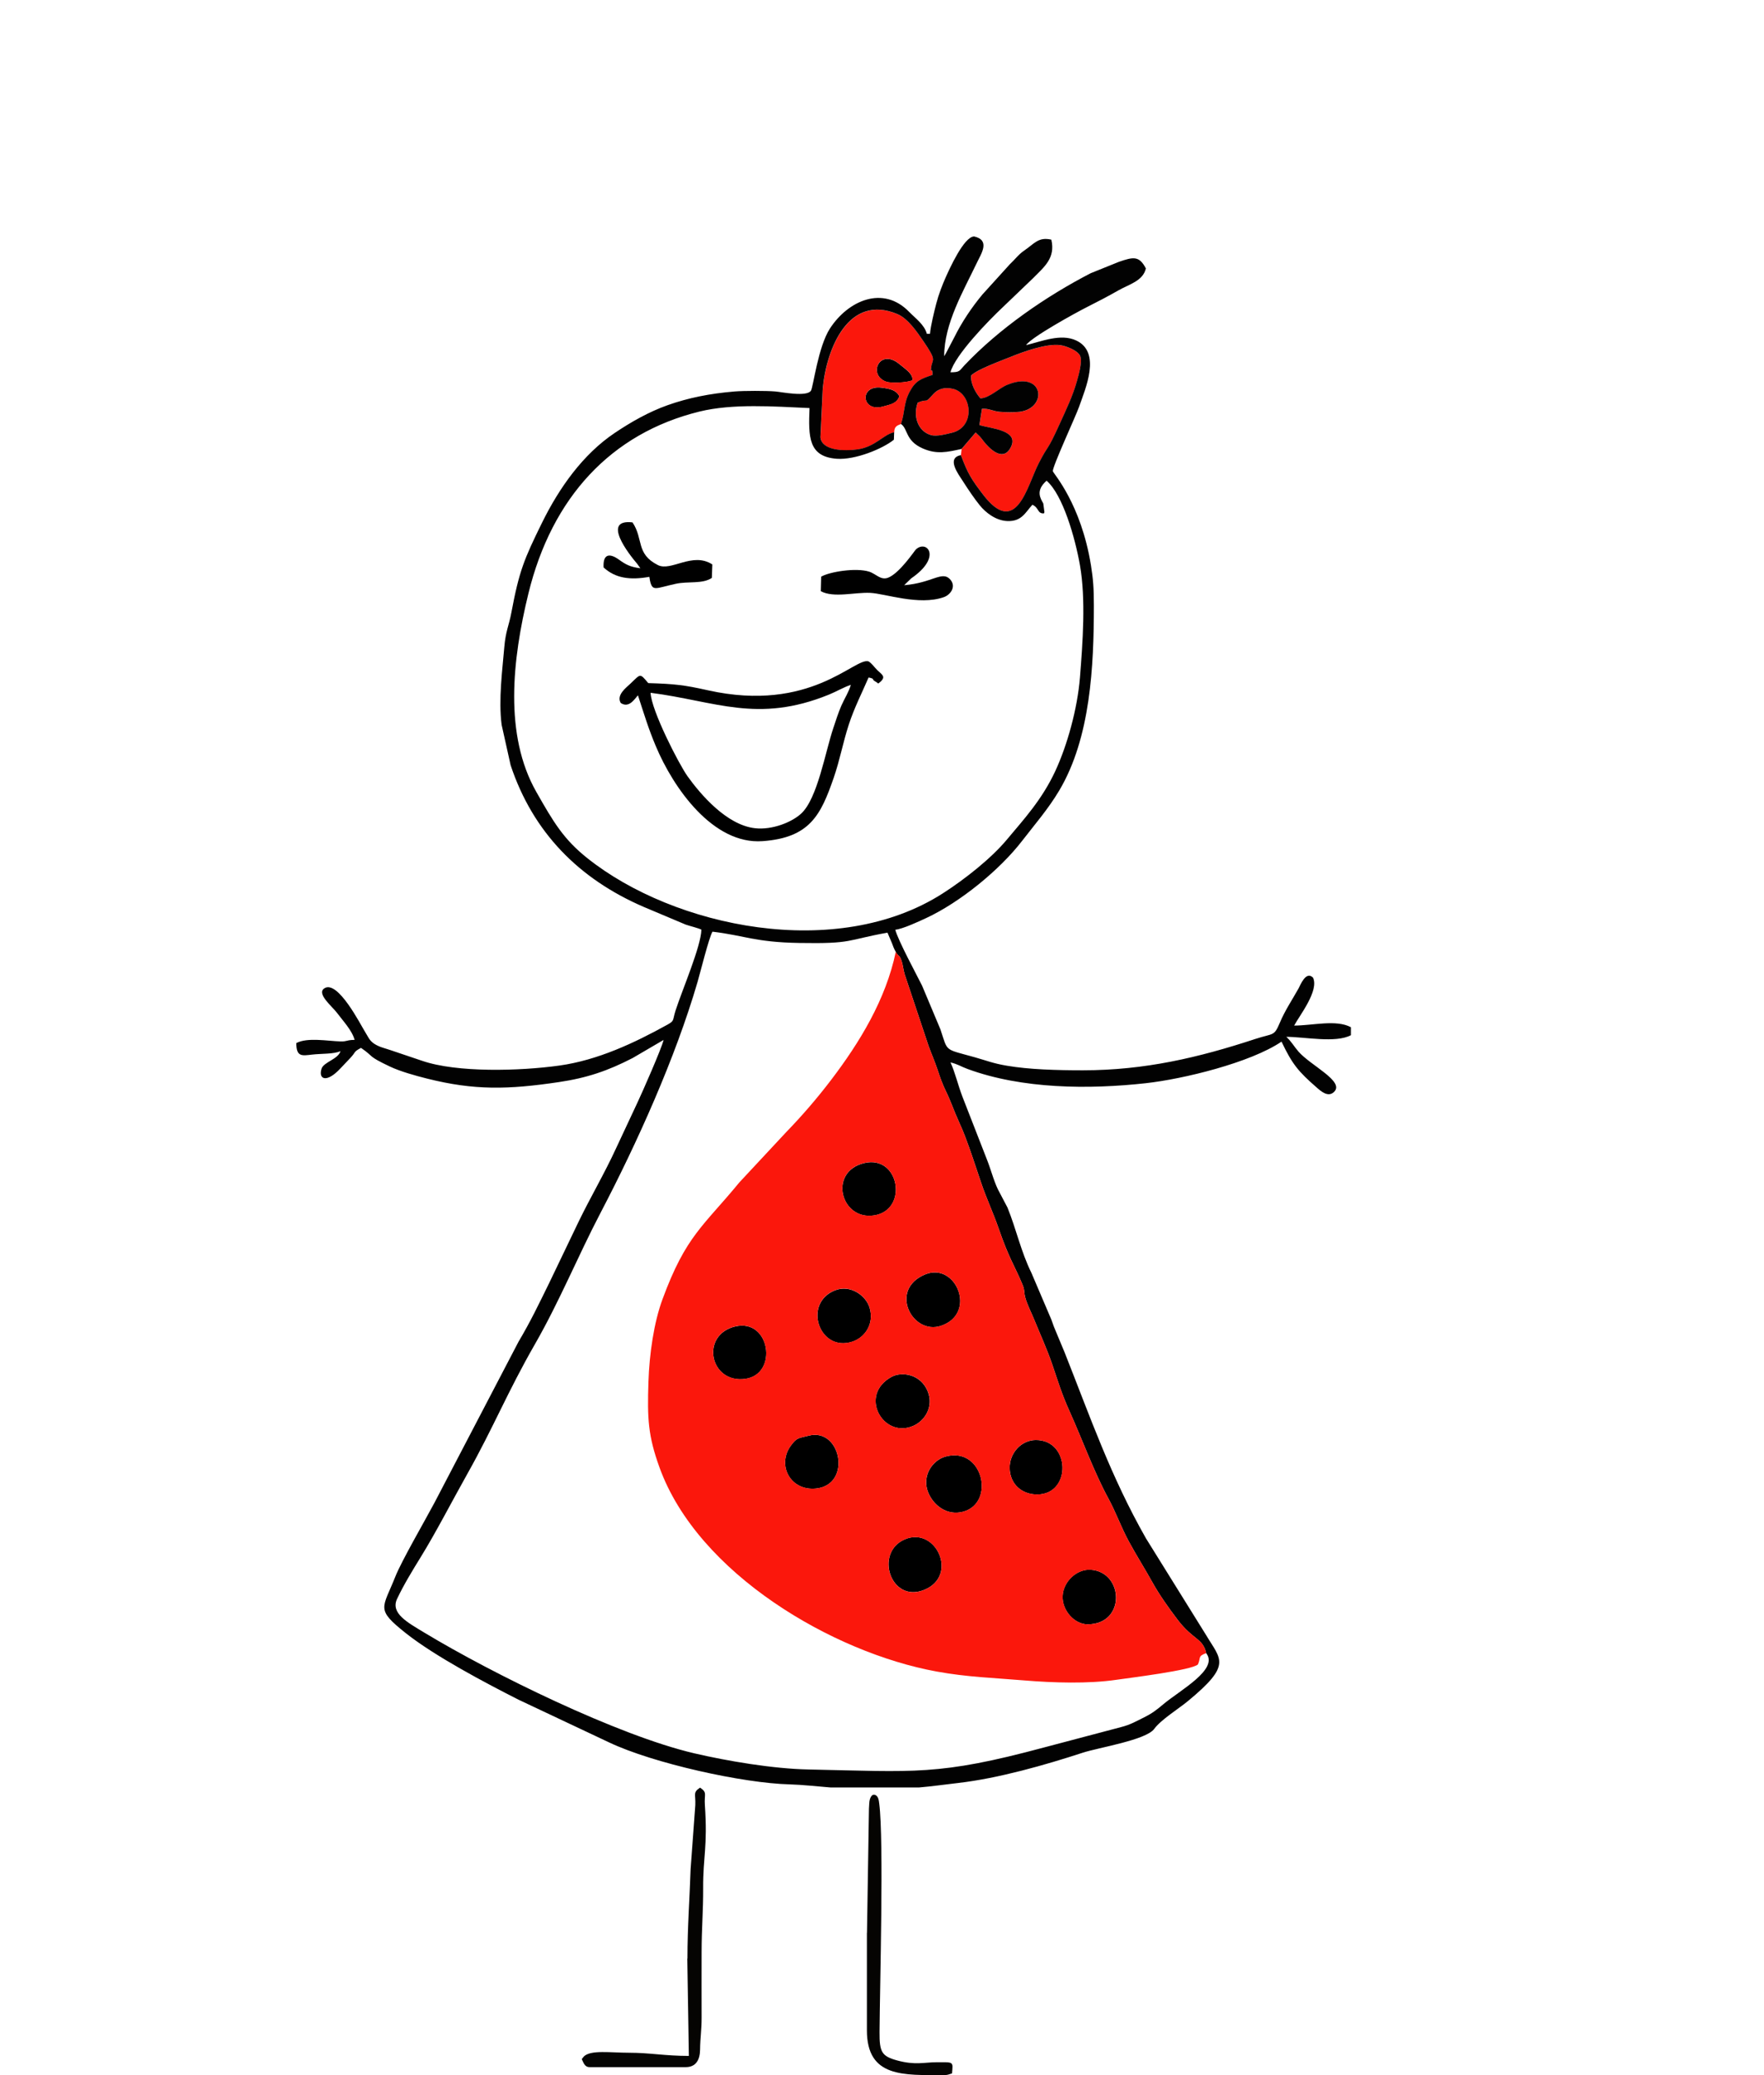 <svg width="68" height="80" viewBox="0 0 68 80" fill="none" xmlns="http://www.w3.org/2000/svg">
    <path fill-rule="evenodd" clip-rule="evenodd" d="M26.494 75.504L26.555 79.26C25.633 79.26 25.058 79.137 24.247 79.137C23.535 79.137 22.774 79.019 22.507 79.281L22.452 79.349C22.452 79.349 22.436 79.372 22.426 79.383C22.495 79.516 22.531 79.692 22.73 79.692H26.437C26.819 79.692 26.983 79.419 26.987 79.017C26.992 78.553 27.047 78.262 27.046 77.783C27.042 76.941 27.046 76.099 27.046 75.257C27.046 74.355 27.11 73.664 27.106 72.794C27.099 71.571 27.282 71.21 27.172 69.589C27.141 69.151 27.277 69.115 26.986 68.916C26.701 69.11 26.821 69.156 26.803 69.592L26.622 72.055C26.586 73.194 26.5 74.282 26.5 75.504" fill="#050402"/>
    <path fill-rule="evenodd" clip-rule="evenodd" d="M33.418 74.517V78.273C33.418 80.106 34.839 79.998 36.395 79.998C36.558 79.998 36.562 79.969 36.699 79.936C36.738 79.462 36.775 79.504 36.092 79.504C35.637 79.504 35.279 79.624 34.584 79.434C33.989 79.269 33.9 79.115 33.905 78.336C33.916 76.614 34.075 70.936 33.894 69.539C33.879 69.423 33.866 69.257 33.747 69.203C33.638 69.155 33.572 69.24 33.531 69.372C33.505 69.456 33.507 69.616 33.497 69.726L33.421 74.517H33.418Z" fill="#050402"/>
    <path fill-rule="evenodd" clip-rule="evenodd" d="M24.592 26.806C24.843 27.569 24.983 28.055 25.278 28.759C25.959 30.387 27.489 32.566 29.395 32.428C31.22 32.297 31.643 31.418 32.138 29.986C32.373 29.31 32.496 28.621 32.719 27.937C32.93 27.29 33.22 26.727 33.483 26.118C33.764 26.179 33.566 26.177 33.752 26.279C33.896 26.358 33.81 26.384 33.945 26.279C34.162 26.077 33.989 26.003 33.82 25.836C33.687 25.703 33.621 25.59 33.483 25.498C32.953 25.326 31.264 27.5 27.284 26.611C26.377 26.409 26.016 26.366 24.99 26.335C24.655 25.939 24.703 25.976 24.303 26.355C24.145 26.506 23.75 26.791 23.928 27.1C24.242 27.313 24.454 26.96 24.593 26.804M25.077 26.708C27.577 27.028 29.199 27.899 31.951 26.78C32.263 26.653 32.504 26.501 32.799 26.402C32.716 26.689 32.559 26.918 32.434 27.203C32.311 27.487 32.227 27.761 32.125 28.063C31.814 28.98 31.517 30.778 30.887 31.363C30.534 31.692 29.776 32.004 29.108 31.93C28.017 31.81 27.012 30.636 26.503 29.926C26.17 29.458 25.105 27.385 25.079 26.709L25.077 26.708Z" fill="black"/>
    <path fill-rule="evenodd" clip-rule="evenodd" d="M31.655 22.233L31.641 22.792C32.142 23.06 32.944 22.828 33.543 22.856C34.12 22.882 35.42 23.357 36.379 23.023C36.656 22.927 36.877 22.595 36.615 22.324C36.306 22.006 35.935 22.472 34.855 22.561L35.126 22.297C36.337 21.469 35.718 20.791 35.304 21.185C35.252 21.235 34.679 22.099 34.234 22.272C33.949 22.382 33.764 22.119 33.501 22.037C32.995 21.88 31.994 22.039 31.655 22.231" fill="black"/>
    <path fill-rule="evenodd" clip-rule="evenodd" d="M24.686 21.908C24.286 21.859 24.113 21.757 23.861 21.576C23.467 21.294 23.239 21.383 23.268 21.877C23.725 22.295 24.288 22.371 25.032 22.238L25.055 22.381C25.152 22.817 25.264 22.679 26.038 22.509C26.532 22.399 27.077 22.525 27.441 22.279L27.459 21.76C26.692 21.263 25.873 22.043 25.361 21.785C24.503 21.352 24.812 20.776 24.382 20.139C23.174 19.999 24.247 21.368 24.561 21.734L24.688 21.91L24.686 21.908Z" fill="black"/>
    <path fill-rule="evenodd" clip-rule="evenodd" d="M36.464 56.15C35.918 56.296 35.533 56.923 35.779 57.534C35.983 58.036 36.509 58.451 37.139 58.276C38.372 57.932 37.896 55.77 36.464 56.15Z" fill="black"/>
    <path fill-rule="evenodd" clip-rule="evenodd" d="M31.169 55.35C30.792 55.45 30.73 55.404 30.492 55.724C29.934 56.476 30.465 57.49 31.459 57.385C32.851 57.241 32.422 55.017 31.167 55.35" fill="black"/>
    <path fill-rule="evenodd" clip-rule="evenodd" d="M34.874 59.347C33.701 59.855 34.329 61.808 35.617 61.296C36.971 60.76 36.082 58.823 34.874 59.347Z" fill="black"/>
    <path fill-rule="evenodd" clip-rule="evenodd" d="M32.195 49.743C30.931 50.237 31.578 52.145 32.857 51.724C33.336 51.567 33.71 51.045 33.521 50.413C33.382 49.95 32.786 49.512 32.195 49.743Z" fill="black"/>
    <path fill-rule="evenodd" clip-rule="evenodd" d="M39.982 57.615C41.318 57.615 41.266 55.499 39.921 55.516C39.374 55.522 38.912 56.013 38.922 56.599C38.932 57.216 39.388 57.615 39.982 57.615Z" fill="black"/>
    <path fill-rule="evenodd" clip-rule="evenodd" d="M35.668 49.13C34.243 49.713 35.167 51.489 36.279 51.111C37.676 50.637 36.857 48.645 35.668 49.13Z" fill="black"/>
    <path fill-rule="evenodd" clip-rule="evenodd" d="M41.925 62.62C43.408 62.62 43.322 60.601 42.045 60.517C41.507 60.481 40.986 60.972 40.962 61.532C40.938 62.083 41.415 62.62 41.923 62.62" fill="black"/>
    <path fill-rule="evenodd" clip-rule="evenodd" d="M34.379 53.075C33.071 53.776 34.045 55.488 35.214 54.966C35.664 54.764 35.988 54.227 35.771 53.661C35.505 52.969 34.764 52.87 34.379 53.075Z" fill="black"/>
    <path fill-rule="evenodd" clip-rule="evenodd" d="M33.322 44.837C31.913 45.167 32.408 47.064 33.703 46.855C35.026 46.644 34.673 44.52 33.322 44.837Z" fill="black"/>
    <path fill-rule="evenodd" clip-rule="evenodd" d="M28.347 51.137C26.976 51.459 27.361 53.361 28.742 53.156C30.006 52.968 29.686 50.822 28.347 51.137Z" fill="black"/>
    <path fill-rule="evenodd" clip-rule="evenodd" d="M35.178 14.662C35.183 14.408 34.959 14.272 34.655 14.024C33.903 13.415 33.441 14.457 34.16 14.715C34.354 14.784 34.953 14.754 35.176 14.662" fill="black"/>
    <path fill-rule="evenodd" clip-rule="evenodd" d="M34.673 15.278C34.547 15.046 34.341 14.991 33.98 14.945C33.106 14.835 33.202 15.914 34.045 15.672C34.327 15.592 34.561 15.566 34.673 15.277" fill="black"/>
    <path fill-rule="evenodd" clip-rule="evenodd" d="M37.069 17.308L37.043 17.548C37.305 18.257 37.456 18.486 37.89 19.059C39.181 20.759 39.593 18.733 40.044 17.858C40.444 17.085 40.344 17.464 40.85 16.343C41.106 15.778 41.352 15.275 41.519 14.684C41.584 14.454 41.731 13.939 41.64 13.725C41.545 13.504 41.083 13.338 40.881 13.309C40.339 13.228 39.398 13.583 39.002 13.743C38.595 13.908 37.691 14.232 37.44 14.474C37.402 14.795 37.626 15.168 37.796 15.36C38.145 15.347 38.505 14.971 38.827 14.838C40.242 14.254 40.407 15.734 39.309 15.877C39.104 15.903 38.738 15.898 38.529 15.877C38.28 15.854 38.131 15.746 37.856 15.759L37.755 16.387C38.139 16.525 39.379 16.566 38.935 17.3C38.637 17.792 38.144 17.3 37.912 17.004C37.883 16.967 37.81 16.872 37.778 16.835L37.611 16.674L37.067 17.311L37.069 17.308Z" fill="#FB170C"/>
    <path fill-rule="evenodd" clip-rule="evenodd" d="M34.471 16.669C34.473 16.454 34.562 16.411 34.732 16.345C34.891 15.899 34.826 15.561 35.069 15.103C35.295 14.676 35.507 14.606 35.948 14.456C35.956 14.064 35.852 14.497 35.901 14.146C35.946 13.821 36.134 13.938 35.585 13.139C35.367 12.822 35.009 12.284 34.593 12.11C32.72 11.325 31.869 13.422 31.718 14.972L31.629 16.864C31.682 17.378 32.54 17.401 33.06 17.327C33.749 17.228 34.057 16.749 34.471 16.667M35.176 14.658C34.952 14.75 34.353 14.78 34.159 14.711C33.439 14.455 33.902 13.411 34.654 14.02C34.959 14.266 35.182 14.402 35.177 14.658H35.176ZM34.672 15.274C34.56 15.562 34.326 15.589 34.044 15.669C33.201 15.91 33.105 14.832 33.979 14.942C34.339 14.988 34.544 15.042 34.672 15.275V15.274Z" fill="#FB170C"/>
    <path fill-rule="evenodd" clip-rule="evenodd" d="M35.379 15.523C35.187 16.062 35.397 16.63 35.889 16.772C36.119 16.84 36.492 16.733 36.702 16.682C37.617 16.46 37.48 15.166 36.742 14.992C36.412 14.915 36.161 14.998 35.996 15.177C35.591 15.617 35.842 15.33 35.379 15.523Z" fill="#FB170C"/>
    <path fill-rule="evenodd" clip-rule="evenodd" d="M25.579 40.095C25.505 40.42 24.751 42.131 24.568 42.517L23.747 44.272C23.3 45.245 22.761 46.154 22.298 47.112L21.165 49.474C20.764 50.289 20.454 50.943 19.987 51.729L16.749 57.932C16.403 58.585 15.477 60.182 15.242 60.776C14.748 62.023 14.463 62.025 15.65 62.967C16.769 63.853 18.724 64.886 19.99 65.527L23.473 67.17C25.18 67.982 28.65 68.747 30.44 68.791C30.903 68.803 31.575 68.874 32.024 68.911H35.42C35.896 68.872 36.475 68.79 36.948 68.736C38.486 68.558 40.289 68.045 41.749 67.567C42.341 67.374 44.18 67.082 44.493 66.653C44.755 66.295 45.427 65.883 45.799 65.575C47.495 64.173 47.063 63.993 46.5 63.046L44.175 59.306C42.817 56.916 42.044 54.675 41.04 52.139L40.661 51.23C40.606 51.107 40.574 50.985 40.528 50.872L39.758 49.067C39.358 48.258 39.177 47.391 38.837 46.553L38.541 45.99C38.342 45.65 38.21 45.125 38.063 44.749L37.1 42.278C36.936 41.854 36.813 41.327 36.64 40.958C36.936 41.029 37.037 41.116 37.301 41.212C39.402 41.985 41.972 42.003 44.175 41.759C45.608 41.6 48.201 40.971 49.401 40.157C49.817 41.035 50.058 41.316 50.756 41.925C50.922 42.071 51.202 42.322 51.431 42.09C51.834 41.682 50.529 41.084 50.055 40.541C49.877 40.336 49.778 40.144 49.584 39.972C50.288 39.972 51.49 40.223 52.075 39.909V39.601C51.507 39.296 50.594 39.538 49.888 39.538C50.079 39.172 50.856 38.198 50.616 37.691C50.34 37.41 50.123 37.991 50.056 38.109C49.813 38.544 49.538 38.949 49.341 39.417C49.109 39.968 49.103 39.821 48.391 40.054C46.204 40.773 44.129 41.262 41.744 41.262C40.724 41.262 39.677 41.232 38.817 41.086C38.278 40.996 38.037 40.889 37.563 40.756C36.378 40.425 36.548 40.566 36.252 39.683L35.544 37.997C35.34 37.587 34.622 36.261 34.512 35.843C34.795 35.818 35.439 35.516 35.708 35.391C36.998 34.791 38.532 33.545 39.398 32.421C39.897 31.774 40.407 31.19 40.828 30.483C42.045 28.444 42.167 25.664 42.167 23.342C42.167 22.682 42.141 22.326 42.055 21.793C41.67 19.417 40.614 18.266 40.587 18.169C40.548 18.033 41.474 16.036 41.597 15.683C41.843 14.977 42.46 13.587 41.49 13.128C40.891 12.844 40.137 13.167 39.554 13.305C39.756 12.998 41.469 12.058 41.883 11.848C42.335 11.62 42.689 11.436 43.12 11.191C43.525 10.961 44.062 10.832 44.172 10.349C43.915 9.857 43.693 9.9 43.131 10.095L42.045 10.533C40.326 11.421 38.515 12.668 37.171 14.091C36.975 14.298 37.013 14.352 36.639 14.352C36.813 13.691 38.099 12.366 38.659 11.841L39.815 10.733C40.257 10.285 40.692 9.952 40.528 9.24C40.03 9.122 39.871 9.396 39.484 9.658C39.253 9.816 39.125 10.006 38.921 10.195L37.874 11.35C37.458 11.849 37.071 12.427 36.781 13.015L36.465 13.618C36.459 13.63 36.449 13.646 36.443 13.656L36.397 13.733C36.397 12.468 37.14 11.219 37.652 10.141C37.825 9.775 38.186 9.265 37.552 9.115C37.157 9.122 36.596 10.377 36.449 10.707C36.323 10.991 36.179 11.365 36.093 11.7C36.015 12.002 35.878 12.547 35.85 12.87H35.729C35.637 12.517 35.284 12.268 35.046 12.023C34.041 10.986 32.694 11.588 31.996 12.66C31.535 13.369 31.353 14.905 31.263 15.058C31.107 15.315 30.117 15.11 29.892 15.092C29.531 15.061 28.679 15.063 28.318 15.092C27.362 15.171 26.528 15.34 25.74 15.619C25.016 15.875 24.323 16.27 23.697 16.691C22.468 17.515 21.555 18.813 20.901 20.139C20.202 21.558 20.014 22.011 19.713 23.615C19.621 24.109 19.491 24.338 19.441 24.939C19.37 25.794 19.211 26.966 19.337 27.942L19.684 29.5C20.544 32.088 22.316 33.883 24.807 34.96L26.437 35.647C26.609 35.705 26.902 35.774 27.038 35.839C27.023 36.489 26.293 38.175 26.042 38.958C25.918 39.346 26.01 39.346 25.73 39.502C24.441 40.216 23.04 40.871 21.573 41.078C20.032 41.294 17.618 41.358 16.275 40.897L15.045 40.482C14.81 40.403 14.624 40.367 14.431 40.242C14.229 40.111 14.188 39.959 14.059 39.757C13.913 39.53 13.018 37.755 12.5 38.104C12.192 38.311 12.807 38.8 12.994 39.051C13.214 39.348 13.573 39.724 13.67 40.09C13.363 40.09 13.387 40.156 13.126 40.149C12.625 40.134 11.846 39.986 11.422 40.213C11.422 40.759 11.647 40.7 12.037 40.656C12.396 40.615 12.877 40.641 13.125 40.522C13.044 40.832 12.477 40.943 12.396 41.199C12.264 41.611 12.586 41.765 13.12 41.193L13.507 40.784C13.737 40.539 13.61 40.562 13.916 40.398C14.442 40.756 14.136 40.694 15.03 41.117C15.425 41.304 15.996 41.465 16.456 41.58C18.293 42.043 19.6 42.005 21.537 41.718C22.628 41.557 23.438 41.28 24.388 40.789L25.583 40.09L25.579 40.095ZM34.732 16.346C35.008 16.536 34.892 16.989 35.57 17.288C36.116 17.528 36.52 17.427 37.066 17.309L37.61 16.673L37.777 16.834C37.809 16.87 37.882 16.965 37.911 17.003C38.141 17.298 38.636 17.79 38.934 17.298C39.377 16.564 38.138 16.523 37.754 16.385L37.854 15.757C38.13 15.744 38.278 15.852 38.528 15.875C38.736 15.895 39.102 15.9 39.308 15.875C40.407 15.732 40.24 14.252 38.825 14.836C38.502 14.969 38.144 15.345 37.794 15.358C37.624 15.164 37.401 14.792 37.438 14.472C37.689 14.231 38.594 13.907 39 13.742C39.397 13.581 40.337 13.228 40.88 13.307C41.082 13.336 41.543 13.502 41.639 13.723C41.73 13.937 41.582 14.452 41.517 14.682C41.351 15.273 41.105 15.775 40.849 16.341C40.342 17.462 40.441 17.083 40.043 17.856C39.591 18.731 39.18 20.757 37.888 19.057C37.454 18.486 37.304 18.256 37.042 17.546C36.459 17.656 36.958 18.299 37.116 18.548C37.31 18.854 37.574 19.244 37.772 19.485C37.992 19.756 38.382 20.07 38.829 20.088C39.389 20.109 39.522 19.758 39.798 19.459C40.062 19.581 39.984 19.807 40.242 19.792C40.252 19.778 40.258 19.755 40.261 19.743L40.218 19.412C40.114 19.215 39.902 18.924 40.344 18.532C40.972 19.075 41.446 20.738 41.631 21.793C41.861 23.098 41.738 24.767 41.631 26.116C41.534 27.325 41.139 28.736 40.684 29.718C40.166 30.837 39.452 31.602 38.808 32.375C38.231 33.068 37.231 33.872 36.346 34.44C32.255 37.065 25.992 35.754 22.645 33.087C21.725 32.355 21.338 31.699 20.673 30.527C19.43 28.338 19.744 25.436 20.37 22.879C21.275 19.179 23.553 16.707 26.962 15.867C28.244 15.552 29.827 15.67 31.206 15.732C31.164 16.837 31.154 17.608 32.261 17.687C32.961 17.736 34.016 17.308 34.458 16.952L34.469 16.664C34.055 16.747 33.748 17.226 33.058 17.324C32.538 17.398 31.68 17.373 31.627 16.861L31.716 14.969C31.865 13.42 32.716 11.322 34.591 12.107C35.007 12.281 35.365 12.819 35.583 13.136C36.132 13.935 35.944 13.819 35.899 14.144C35.85 14.495 35.954 14.06 35.946 14.454C35.505 14.603 35.295 14.672 35.067 15.1C34.824 15.558 34.889 15.896 34.73 16.343L34.732 16.346ZM35.376 15.524C35.839 15.329 35.59 15.617 35.993 15.178C36.158 14.999 36.409 14.913 36.739 14.992C37.477 15.166 37.613 16.461 36.699 16.683C36.486 16.733 36.116 16.84 35.886 16.773C35.394 16.63 35.185 16.062 35.376 15.524ZM34.531 36.698C34.652 36.918 34.667 36.778 34.761 37.065C34.809 37.218 34.822 37.394 34.876 37.569L35.798 40.333C35.912 40.643 36.027 40.904 36.137 41.229C36.258 41.59 36.331 41.802 36.482 42.108C36.621 42.394 36.713 42.661 36.843 42.968C36.961 43.251 37.077 43.484 37.192 43.784C37.427 44.396 37.608 44.972 37.824 45.607C38.031 46.218 38.286 46.751 38.502 47.377C38.907 48.547 39.11 48.785 39.418 49.53C39.51 49.753 39.462 49.802 39.526 50.033C39.602 50.311 39.76 50.608 39.865 50.869C40.088 51.417 40.367 52.024 40.567 52.615C40.795 53.288 40.931 53.746 41.228 54.404C41.718 55.492 42.178 56.762 42.722 57.761C43.016 58.301 43.211 58.864 43.512 59.421C43.815 59.98 44.138 60.486 44.408 60.975C44.689 61.484 45.059 62.001 45.394 62.442C45.993 63.231 46.367 63.148 46.497 63.734C46.99 64.356 45.498 65.153 44.837 65.708C44.578 65.926 44.42 66.049 44.108 66.205C43.797 66.361 43.562 66.496 43.211 66.584L40.231 67.372C36.169 68.463 35.279 68.301 31.169 68.217C29.78 68.189 28.024 67.887 26.764 67.594C23.825 66.907 18.985 64.529 16.353 62.938C15.71 62.549 15.045 62.194 15.307 61.639C15.563 61.098 15.891 60.56 16.215 60.035C16.806 59.078 17.419 57.883 18.018 56.816C19.03 55.014 19.561 53.667 20.621 51.821C21.565 50.178 22.29 48.399 23.151 46.755C24.568 44.045 26.034 40.789 26.89 37.855C26.996 37.49 27.328 36.15 27.465 35.918C28.695 36.064 29.102 36.324 30.806 36.353C32.896 36.389 32.598 36.245 34.211 35.956L34.382 36.356C34.414 36.447 34.468 36.594 34.533 36.699L34.531 36.698Z" fill="#020202"/>
    <path fill-rule="evenodd" clip-rule="evenodd" d="M46.497 63.733C46.369 63.147 45.993 63.231 45.394 62.442C45.059 62 44.688 61.483 44.408 60.974C44.14 60.485 43.814 59.98 43.512 59.42C43.211 58.864 43.016 58.303 42.722 57.761C42.176 56.762 41.718 55.491 41.228 54.403C40.931 53.745 40.795 53.287 40.567 52.615C40.366 52.024 40.088 51.418 39.865 50.868C39.758 50.608 39.602 50.309 39.526 50.033C39.463 49.802 39.51 49.752 39.418 49.529C39.109 48.784 38.905 48.548 38.502 47.376C38.286 46.751 38.031 46.216 37.823 45.607C37.608 44.974 37.427 44.396 37.192 43.784C37.077 43.483 36.961 43.252 36.842 42.968C36.713 42.66 36.621 42.392 36.481 42.108C36.331 41.8 36.26 41.59 36.137 41.228C36.027 40.902 35.912 40.642 35.798 40.332L34.876 37.569C34.822 37.395 34.809 37.218 34.761 37.065C34.669 36.778 34.652 36.917 34.531 36.697C34.146 38.534 33.147 40.178 32.03 41.644C31.478 42.369 30.897 43.037 30.304 43.649L28.504 45.581C27.104 47.284 26.442 47.635 25.539 50.087C25.205 50.99 25.032 52.201 24.997 53.269C24.95 54.696 24.982 55.352 25.422 56.571C26.903 60.671 32.114 63.717 36.114 64.442C37.292 64.656 38.269 64.682 39.489 64.784C40.595 64.875 41.953 64.92 43.054 64.757C43.525 64.687 45.956 64.391 46.179 64.166C46.302 63.891 46.161 63.856 46.498 63.731M33.32 44.834C34.672 44.517 35.025 46.641 33.702 46.853C32.407 47.061 31.913 45.164 33.32 44.834ZM35.666 49.129C36.857 48.641 37.676 50.635 36.278 51.11C35.165 51.487 34.241 49.711 35.666 49.129ZM32.195 49.739C32.788 49.508 33.383 49.946 33.521 50.409C33.71 51.041 33.335 51.564 32.857 51.72C31.577 52.14 30.929 50.233 32.195 49.739ZM28.346 51.134C29.684 50.821 30.005 52.967 28.741 53.153C27.36 53.356 26.975 51.456 28.346 51.134ZM34.38 53.074C34.766 52.867 35.507 52.966 35.773 53.66C35.989 54.226 35.666 54.764 35.216 54.965C34.047 55.488 33.072 53.776 34.38 53.074ZM31.169 55.349C32.423 55.016 32.852 57.239 31.46 57.384C30.465 57.487 29.935 56.474 30.494 55.723C30.732 55.403 30.792 55.449 31.17 55.349H31.169ZM39.981 57.613C39.387 57.613 38.932 57.213 38.921 56.598C38.911 56.01 39.373 55.521 39.92 55.514C41.263 55.498 41.315 57.613 39.981 57.613ZM36.462 56.15C37.895 55.769 38.37 57.93 37.137 58.275C36.507 58.45 35.981 58.037 35.777 57.533C35.531 56.922 35.915 56.296 36.462 56.15ZM34.874 59.348C36.082 58.825 36.972 60.761 35.617 61.298C34.327 61.81 33.7 59.857 34.874 59.348ZM41.927 62.62C41.417 62.62 40.941 62.084 40.965 61.532C40.99 60.973 41.511 60.484 42.048 60.518C43.324 60.602 43.411 62.62 41.928 62.62H41.927Z" fill="#FB170C"/>
</svg>